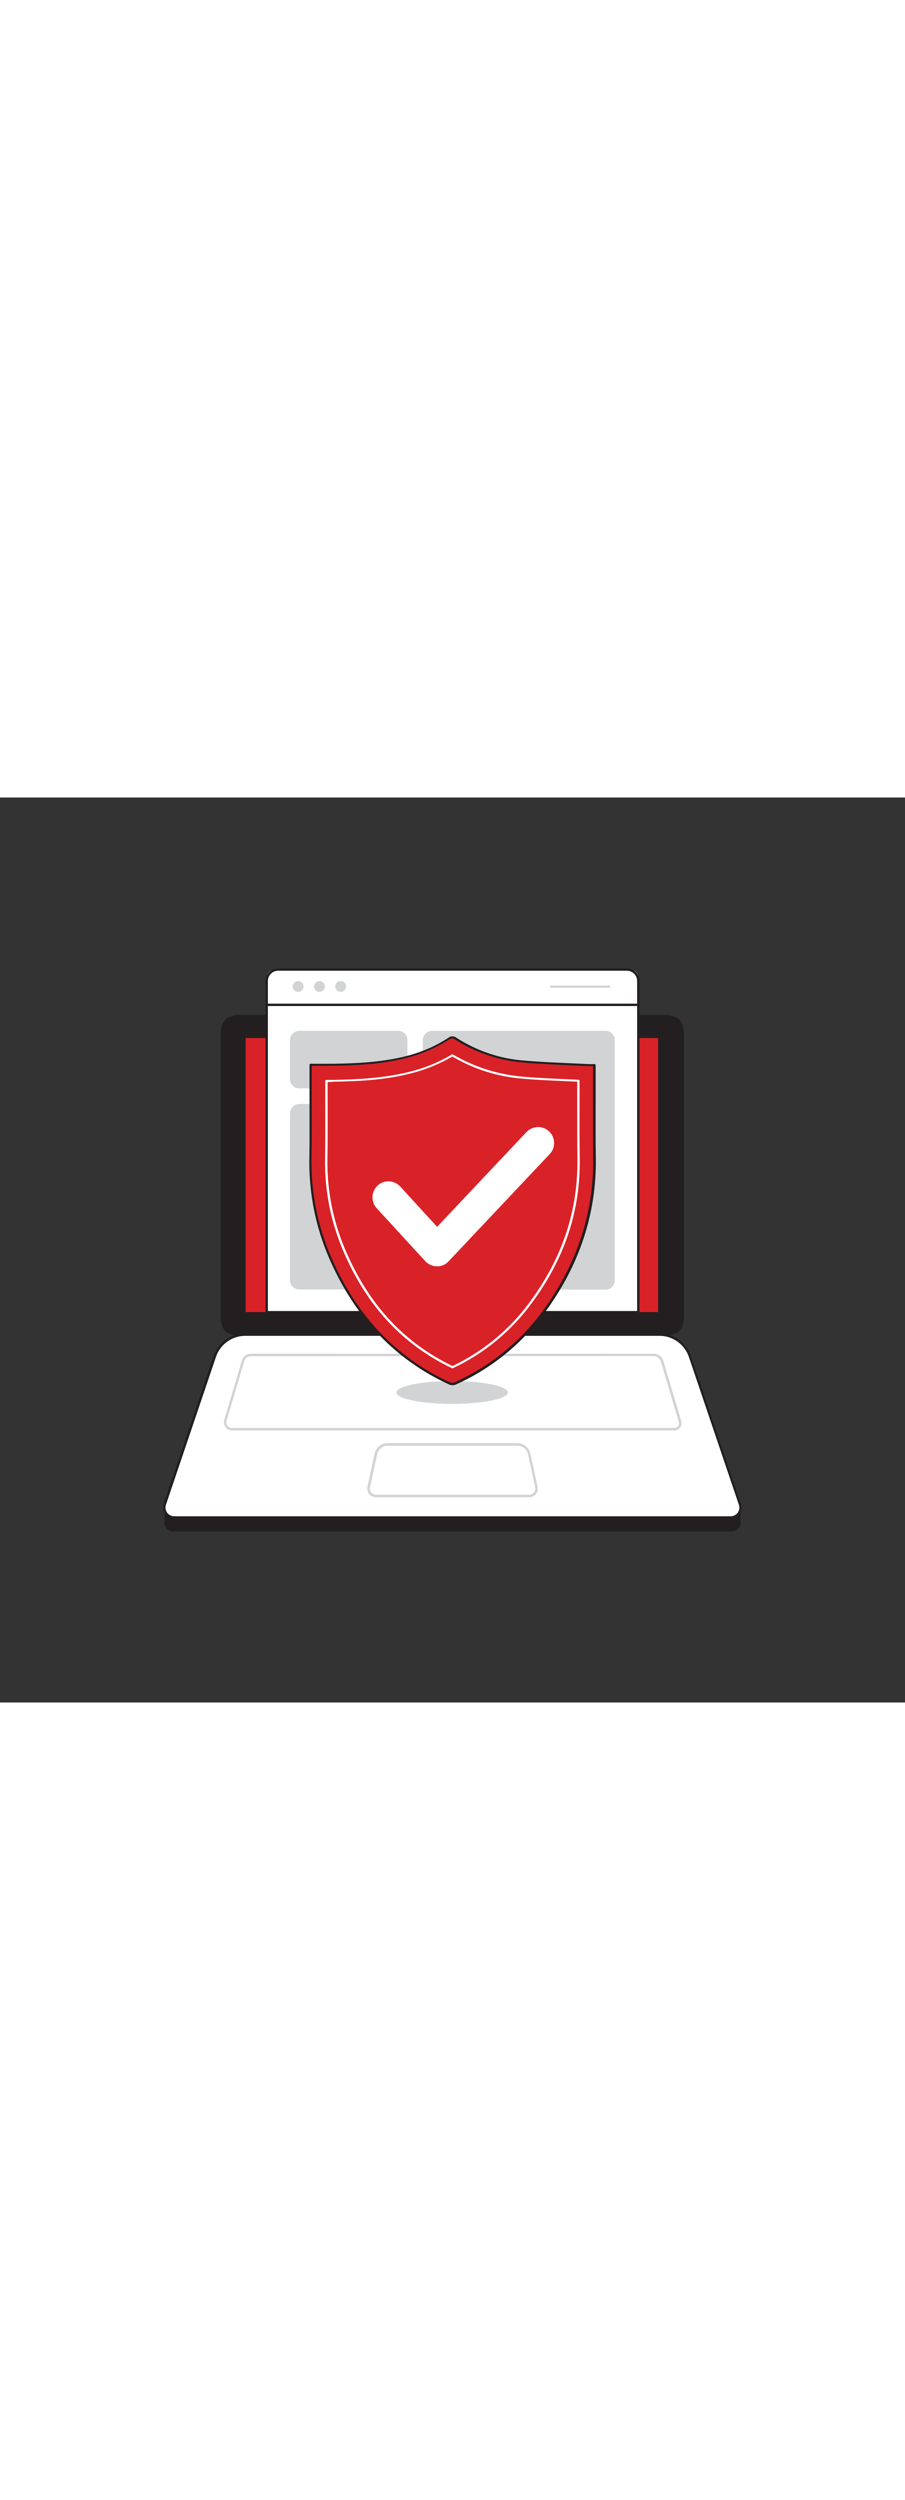 <svg version="1.1" id="Layer_1" xmlns="http://www.w3.org/2000/svg" xmlns:xlink="http://www.w3.org/1999/xlink" x="0px" y="0px" viewBox="0 0 500 500" style="width: 181px;" xml:space="preserve" data-imageid="cybersecurity-1-98" imageName="Cybersecurity 1" class="illustrations_image">
<rect x="0" y="0" width="500" height="500" fill="#333333" stroke="none"/>
<style type="text/css">
	.st0_cybersecurity-1-98{fill:#231F20;}
	.st1_cybersecurity-1-98{fill:#FFFFFF;}
	.st2_cybersecurity-1-98{fill:#D1D3D4;}
	.st3_cybersecurity-1-98{fill:#68E1FD;}
</style>
<g id="Laptop_cybersecurity-1-98">
	<path class="st0_cybersecurity-1-98" d="M90.8,391.6h318.4l0,0v9.1c0,2.7-2.2,4.8-4.8,4.8H95.6c-2.7,0-4.8-2.2-4.8-4.8V391.6L90.8,391.6z"/>
	<path class="st1_cybersecurity-1-98" d="M403.8,397.6H96.2c-3,0-5.4-2.4-5.4-5.5c0-0.6,0.1-1.2,0.3-1.7l27.6-81.6c2.5-7.3,9.3-12.1,16.9-12.1h228.7&#10;&#9;&#9;c7.7,0,14.5,4.9,16.9,12.1l27.6,81.6c1,2.9-0.6,5.9-3.4,6.9C404.9,397.5,404.4,397.6,403.8,397.6z"/>
	<path class="st0_cybersecurity-1-98" d="M403.8,398.2H96.2c-3.4,0-6.1-2.7-6.1-6.1c0-0.7,0.1-1.3,0.3-1.9l27.6-81.6c2.5-7.5,9.6-12.6,17.5-12.6h228.7&#10;&#9;&#9;c7.9,0,15,5.1,17.5,12.6l27.6,81.6c1.1,3.2-0.6,6.6-3.8,7.7C405.1,398.1,404.4,398.2,403.8,398.2z M135.6,297.4&#10;&#9;&#9;c-7.4,0-14,4.7-16.3,11.7l-27.6,81.6c-0.9,2.5,0.4,5.2,2.9,6.1c0.5,0.2,1.1,0.3,1.6,0.3h307.5c2.6,0,4.8-2.1,4.8-4.8&#10;&#9;&#9;c0-0.5-0.1-1.1-0.3-1.6l-27.6-81.6c-2.4-7-8.9-11.7-16.3-11.7L135.6,297.4z"/>
	<path class="st2_cybersecurity-1-98" d="M372.5,349.7H128.2c-2.5,0-4.5-2-4.5-4.5c0-0.4,0.1-0.9,0.2-1.3l9.8-33.1c0.6-2.1,2.6-3.5,4.8-3.5h222.7&#10;&#9;&#9;c2.5,0,4.6,1.6,5.3,4l9.9,33.3c0.6,2.1-0.6,4.3-2.7,4.9C373.2,349.7,372.9,349.8,372.5,349.7L372.5,349.7z M138.4,308.7&#10;&#9;&#9;c-1.6,0-2.9,1-3.4,2.5l-9.8,33.1c-0.5,1.6,0.4,3.4,2,3.9c0.3,0.1,0.6,0.1,1,0.1h244.3c0.8,0,1.6-0.4,2.1-1c0.5-0.7,0.7-1.6,0.4-2.4&#10;&#9;&#9;l-9.9-33.3c-0.5-1.8-2.1-3-4-3L138.4,308.7z"/>
	<path class="st2_cybersecurity-1-98" d="M292.4,386.6h-84.7c-2.6,0-4.8-2.1-4.8-4.8c0-0.3,0-0.7,0.1-1l4-18.4c0.7-3.3,3.7-5.7,7.1-5.7h71.7&#10;&#9;&#9;c3.4,0,6.4,2.4,7.2,5.7l4,18.4c0.6,2.6-1.1,5.1-3.6,5.7C293,386.5,292.7,386.6,292.4,386.6L292.4,386.6z M214.2,358.1&#10;&#9;&#9;c-2.8,0-5.1,1.9-5.8,4.6l-4,18.4c-0.2,1,0,2,0.7,2.8c0.6,0.8,1.6,1.3,2.6,1.3h84.7c1,0,2-0.5,2.6-1.3c0.6-0.8,0.9-1.8,0.7-2.8&#10;&#9;&#9;l-4-18.4c-0.6-2.7-3-4.6-5.8-4.6H214.2z"/>
	<path class="st0_cybersecurity-1-98" d="M129.1,120.8h241.6c3.6,0,6.5,2.9,6.5,6.5v162.9c0,3.6-2.9,6.5-6.5,6.5H129.1c-3.6,0-6.5-2.9-6.5-6.5V127.3&#10;&#9;&#9;C122.6,123.7,125.5,120.8,129.1,120.8z"/>
	<path class="st0_cybersecurity-1-98" d="M368.1,297.4H131.7c-5.4,0-9.8-4.4-9.8-9.8V129.9c0-5.4,4.4-9.8,9.8-9.8h236.4c5.4,0,9.8,4.4,9.8,9.8v157.7&#10;&#9;&#9;C377.9,293,373.5,297.4,368.1,297.4z M131.7,121.5c-4.6,0-8.4,3.8-8.4,8.4v157.7c0,4.6,3.8,8.4,8.4,8.4h236.4&#10;&#9;&#9;c4.6,0,8.4-3.8,8.4-8.4V129.9c0-4.6-3.8-8.4-8.4-8.4H131.7z"/>
</g>
<g id="Screen_cybersecurity-1-98">
	<rect x="135.7" y="132.9" class="st3_cybersecurity-1-98 targetColor" width="227.9" height="151.4" style="fill: rgb(217, 34, 39);"/>
	<path class="st1_cybersecurity-1-98" d="M151.9,95.1h196.3c2.5,0,4.5,2,4.5,4.5v184.7l0,0H147.3l0,0V99.6C147.3,97.1,149.4,95.1,151.9,95.1L151.9,95.1&#10;&#9;&#9;z"/>
	<path class="st0_cybersecurity-1-98" d="M352.7,285H147.3c-0.4,0-0.6-0.3-0.6-0.6l0,0V101.4c0-3.9,3.1-7,7-7h192.6c3.9,0,7,3.1,7,7v182.9&#10;&#9;&#9;C353.4,284.7,353.1,285,352.7,285C352.7,285,352.7,285,352.7,285z M148,283.7h204V101.4c0-3.1-2.5-5.7-5.7-5.7H153.7&#10;&#9;&#9;c-3.1,0-5.7,2.5-5.7,5.7L148,283.7z"/>
	<path class="st0_cybersecurity-1-98" d="M352.7,115.2H147.3c-0.4,0-0.7-0.2-0.7-0.6c0-0.4,0.2-0.7,0.6-0.7c0.1,0,0.1,0,0.2,0h205.3&#10;&#9;&#9;c0.4,0,0.7,0.2,0.7,0.6c0,0.4-0.2,0.7-0.6,0.7C352.8,115.2,352.7,115.2,352.7,115.2z"/>
	<path class="st2_cybersecurity-1-98" d="M165.4,128.9H220c2.8,0,5.1,2.3,5.1,5.1v21.6c0,2.8-2.3,5.1-5.1,5.1h-54.7c-2.8,0-5.1-2.3-5.1-5.1v-21.6&#10;&#9;&#9;C160.3,131.2,162.6,128.9,165.4,128.9z"/>
	<path class="st2_cybersecurity-1-98" d="M165.4,169.3H220c2.8,0,5.1,2.3,5.1,5.1v92.4c0,2.8-2.3,5-5.1,5h-54.7c-2.8,0-5.1-2.3-5.1-5v-92.4&#10;&#9;&#9;C160.3,171.6,162.6,169.3,165.4,169.3z"/>
	<path class="st2_cybersecurity-1-98" d="M238.7,128.9h95.9c2.8,0,5,2.3,5,5.1v132.9c0,2.8-2.3,5-5,5h-95.9c-2.8,0-5.1-2.3-5.1-5V133.9&#10;&#9;&#9;C233.7,131.2,235.9,128.9,238.7,128.9z"/>
	<circle class="st2_cybersecurity-1-98" cx="164.7" cy="104.4" r="3"/>
	<circle class="st2_cybersecurity-1-98" cx="176.5" cy="104.4" r="3"/>
	<circle class="st2_cybersecurity-1-98" cx="188.2" cy="104.4" r="3"/>
	<path class="st2_cybersecurity-1-98" d="M336.6,105.1h-32.1c-0.4,0-0.6-0.3-0.6-0.6s0.3-0.6,0.6-0.6c0,0,0,0,0,0h32.1c0.4,0,0.6,0.3,0.6,0.6&#10;&#9;&#9;c0,0,0,0,0,0C337.3,104.8,337,105.1,336.6,105.1L336.6,105.1z"/>
</g>
<g id="Shadow_cybersecurity-1-98">
	<ellipse class="st2_cybersecurity-1-98" cx="249.8" cy="328.7" rx="30.8" ry="6.3"/>
</g>
<g id="Shield_Icon_cybersecurity-1-98">
	<path class="st3_cybersecurity-1-98 targetColor" d="M328.5,147.9v3.3c0,16-0.1,32,0,48.1c0.4,31.4-9.4,59.3-27.7,84.5c-12.5,17.3-29.3,31-48.7,39.8&#10;&#9;&#9;c-1.3,0.7-2.7,0.7-4,0c-30.8-14.3-51.9-37.9-65.3-68.7c-7.7-17.4-11.5-36.3-11.2-55.4c0.2-16.1,0-32.2,0-48.3v-3.5&#10;&#9;&#9;c4.4,0,8.5,0.1,12.6,0c13.4-0.2,26.8-0.9,40-4.2c8.6-2.1,16.7-5.6,24.1-10.4c1-0.9,2.6-0.9,3.6,0c11.2,7.3,24.1,11.7,37.5,12.7&#10;&#9;&#9;c12.1,1.1,24.2,1.4,36.4,2C326.5,147.9,327.4,147.9,328.5,147.9z" style="fill: rgb(217, 34, 39);"/>
	<path class="st0_cybersecurity-1-98" d="M250,324.7c-0.8,0-1.6-0.2-2.3-0.6c-29.6-13.7-51.6-37-65.6-69c-7.7-17.5-11.5-36.5-11.2-55.6&#10;&#9;&#9;c0.2-11.2,0.1-22.5,0.1-33.5c0-5,0-9.9,0-14.8v-3.5c0-0.4,0.3-0.6,0.6-0.6h4.1c2.9,0,5.7,0,8.4,0c12.8-0.2,26.5-0.8,39.8-4.1&#10;&#9;&#9;c8.5-2.1,16.6-5.5,23.9-10.3c1.2-1,3-1,4.3,0c11.2,7.2,23.9,11.6,37.2,12.6c8.4,0.8,17,1.1,25.4,1.5c3.7,0.2,7.3,0.3,11,0.5&#10;&#9;&#9;c0.5,0,1.1,0,1.7,0h1.1c0.4,0,0.6,0.3,0.6,0.6v0v3.3c0,5,0,10,0,15c0,10.9-0.1,22.1,0.1,33.1c0.4,30.4-9,59-27.9,84.8&#10;&#9;&#9;c-12.6,17.4-29.5,31.2-49,40C251.6,324.5,250.8,324.7,250,324.7z M172.2,148.3v2.8c0,4.9,0,9.9,0,14.8c0,11,0.1,22.3-0.1,33.5&#10;&#9;&#9;c-0.3,18.9,3.5,37.7,11.1,55.1c13.8,31.8,35.7,54.8,64.9,68.4c1.1,0.6,2.4,0.6,3.5,0c19.3-8.8,36.1-22.4,48.5-39.6&#10;&#9;&#9;c18.7-25.6,28-53.9,27.6-84.1c-0.1-11-0.1-22.2-0.1-33.1c0-5,0-10,0-15v-2.7h-0.4c-0.6,0-1.2,0-1.8,0c-3.7-0.2-7.3-0.3-11-0.5&#10;&#9;&#9;c-8.4-0.4-17-0.7-25.4-1.5c-13.5-1.1-26.4-5.5-37.8-12.8c-0.8-0.7-2.1-0.7-2.9,0c-7.5,4.8-15.7,8.3-24.3,10.4&#10;&#9;&#9;c-13.4,3.4-27.2,4-40.1,4.2c-2.8,0-5.6,0-8.5,0L172.2,148.3z"/>
	<path class="st1_cybersecurity-1-98" d="M250,315.4c-0.1,0-0.2,0-0.3-0.1c-27.1-13-46.6-33.9-59.6-63.7c-7.2-16.4-10.8-34.1-10.5-52&#10;&#9;&#9;c0.2-11.3,0.1-22.6,0.1-33.6v-9.4c0-0.4,0.3-0.6,0.6-0.6c1.3,0,2.6,0,3.9,0c13.3-0.2,27.6-0.9,41.8-4.4c8.3-2,16.2-5.2,23.6-9.6&#10;&#9;&#9;c0.2-0.1,0.5-0.1,0.7,0c11.7,6.9,24.7,11,38.2,12.2c8.7,0.8,17.4,1.1,25.8,1.5l5.3,0.2c0.3,0,0.6,0.3,0.6,0.6v9.9&#10;&#9;&#9;c0,10.8-0.1,22,0.1,33c0.4,28.9-8.2,54.9-26.2,79.5c-11.3,15.6-26.4,28.2-43.9,36.4C250.2,315.3,250.1,315.4,250,315.4z M181,157.2&#10;&#9;&#9;v8.8c0,11,0.1,22.4-0.1,33.7c-0.3,17.7,3.3,35.2,10.4,51.4c12.8,29.4,32,50.1,58.7,63c17.2-8.2,32-20.5,43.1-35.9&#10;&#9;&#9;c17.8-24.4,26.3-50.2,25.9-78.8c-0.1-11.1-0.1-22.2-0.1-33.1v-9.3l-4.7-0.2c-8.5-0.4-17.2-0.7-25.9-1.5&#10;&#9;&#9;c-13.6-1.1-26.7-5.3-38.4-12.2c-7.4,4.3-15.3,7.5-23.6,9.5c-14.3,3.6-28.7,4.2-42.1,4.4C183.2,157.2,182.1,157.2,181,157.2z"/>
	<path class="st1_cybersecurity-1-98" d="M241.4,259L241.4,259c-2.5,0-4.9-1.1-6.5-2.9L208.2,227c-3.3-3.5-3.2-9.1,0.3-12.5s9.1-3.2,12.5,0.3&#10;&#9;&#9;c0.1,0.1,0.1,0.1,0.2,0.2l20.3,22.2l49.4-52.4c3.4-3.5,8.9-3.7,12.5-0.3c3.5,3.4,3.7,8.9,0.3,12.5l0,0l-55.9,59.3&#10;&#9;&#9;C246.1,258.1,243.8,259.1,241.4,259z"/>
</g>
</svg>